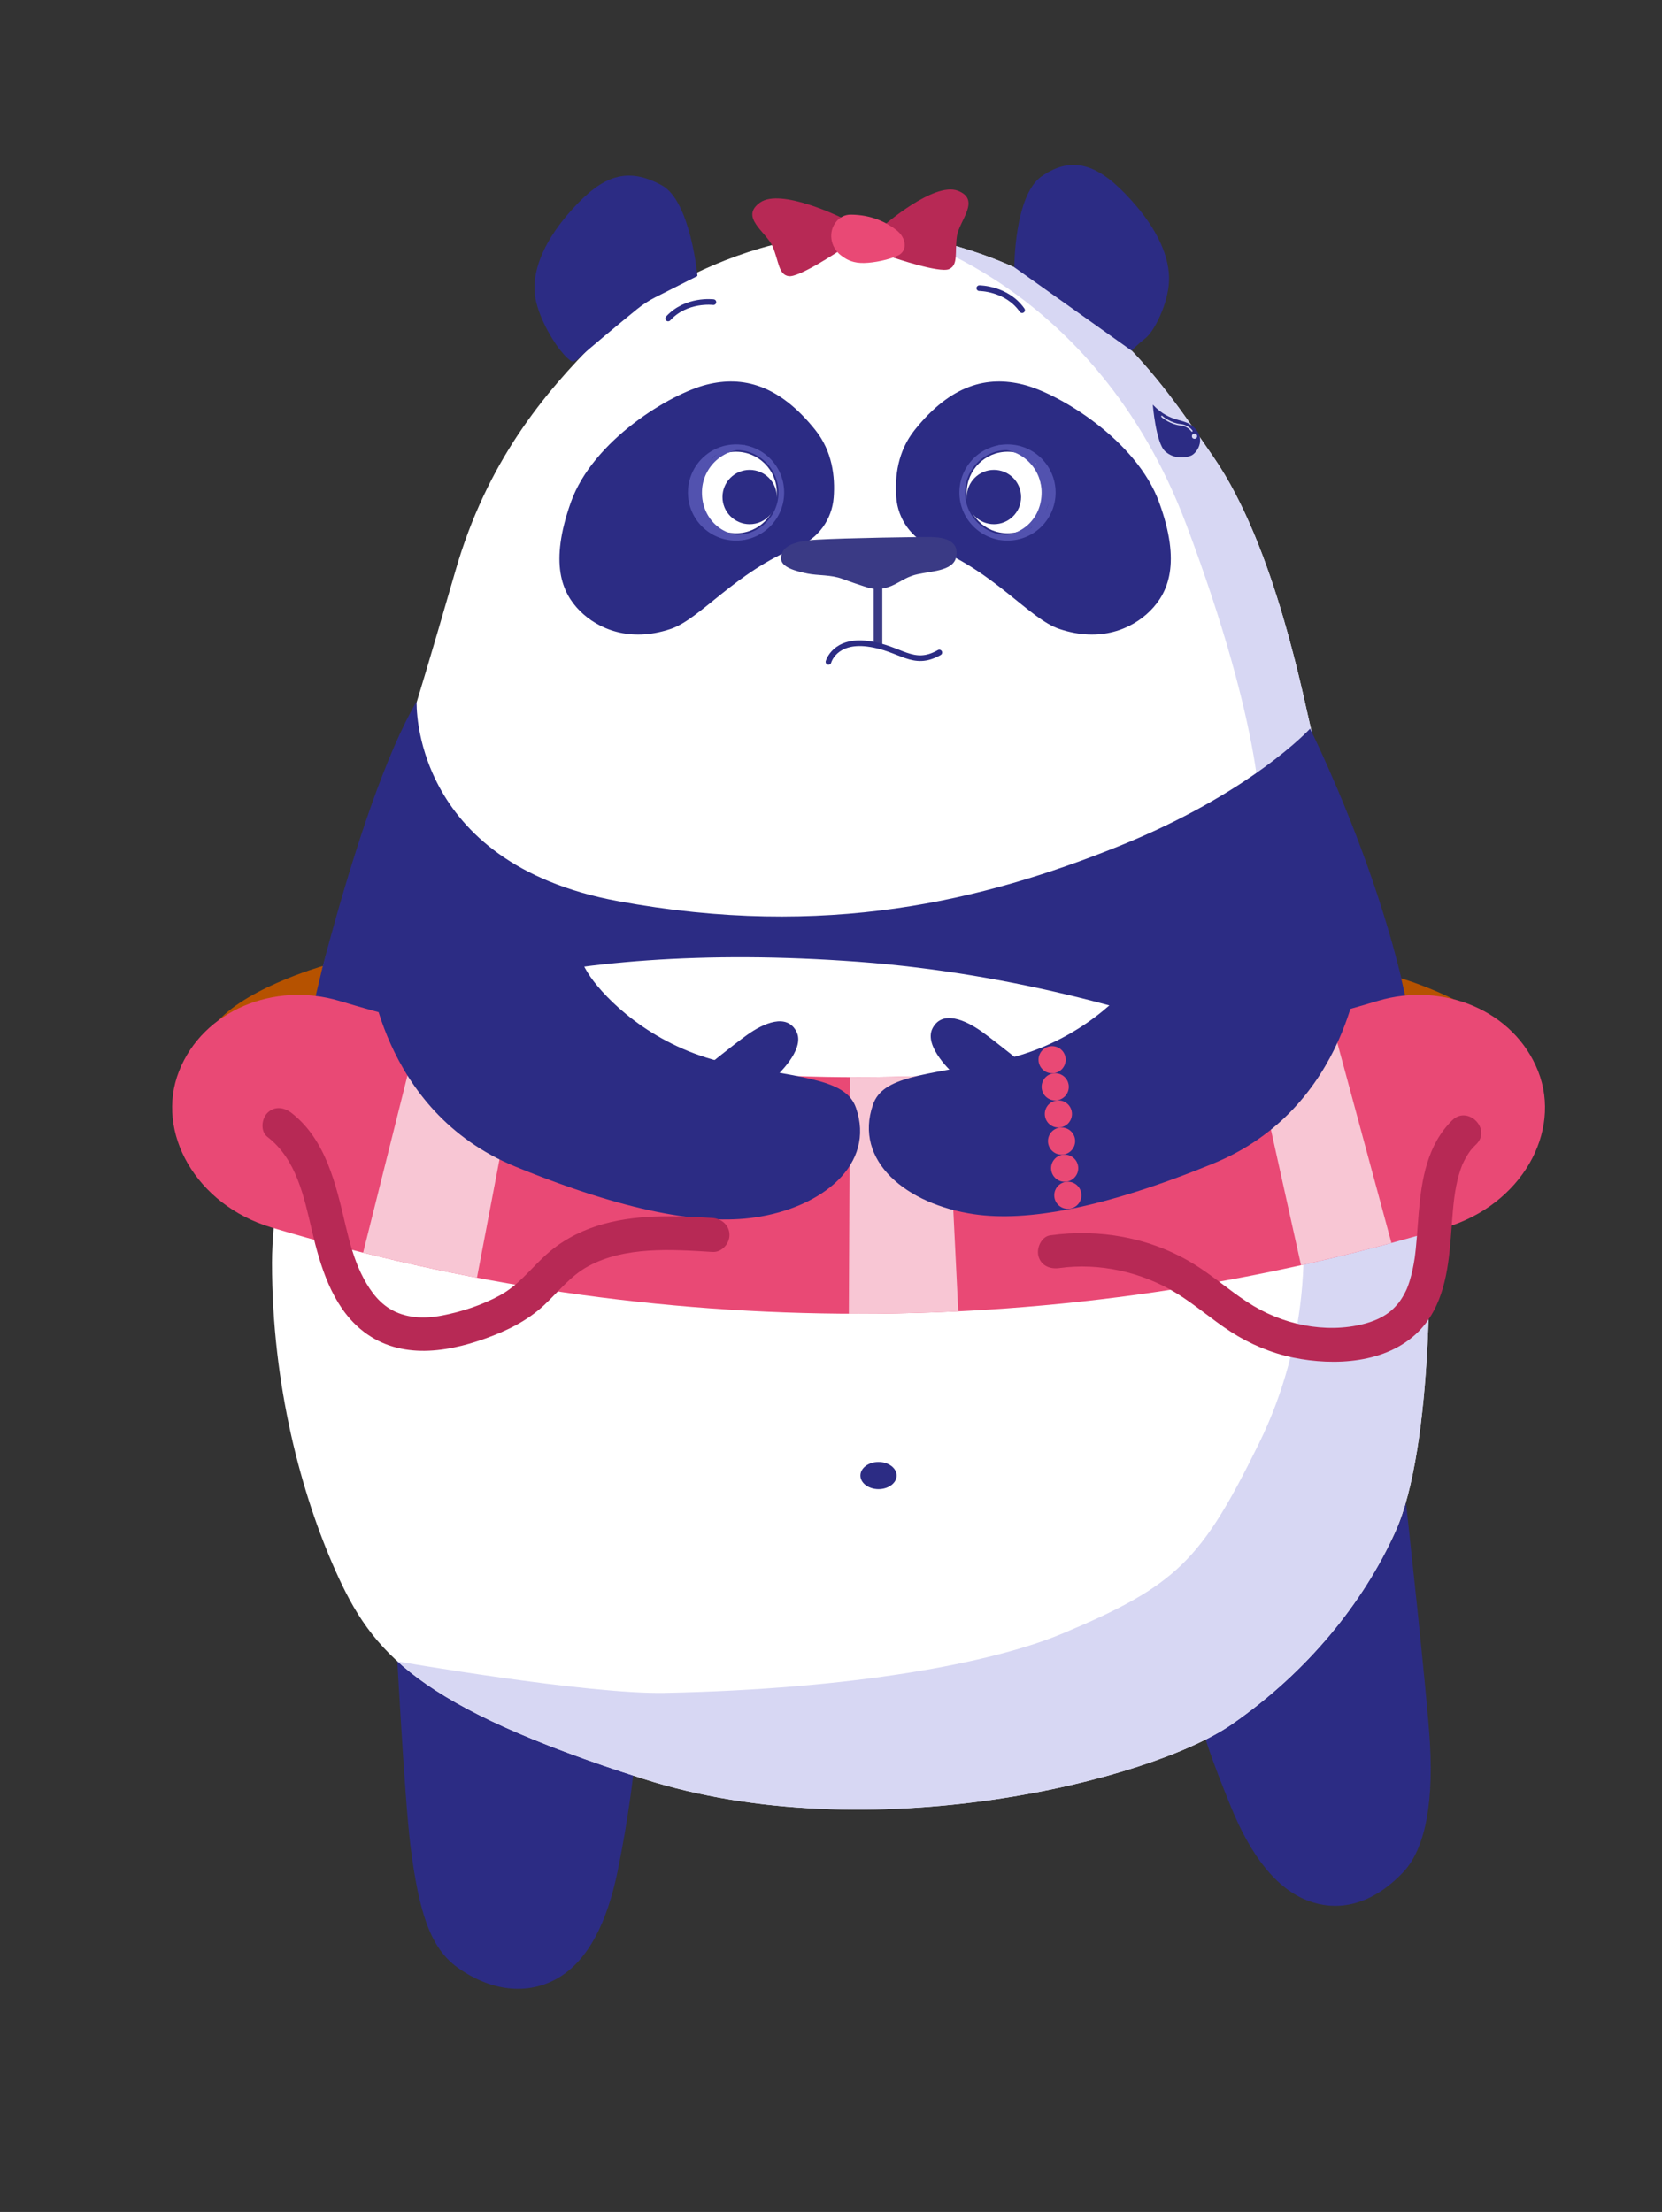 <?xml version="1.0" encoding="utf-8"?>
<!-- Generator: Adobe Illustrator 28.1.0, SVG Export Plug-In . SVG Version: 6.00 Build 0)  -->
<svg version="1.1" id="panda" xmlns="http://www.w3.org/2000/svg" xmlns:xlink="http://www.w3.org/1999/xlink" x="0px" y="0px"
	 viewBox="0 0 293.65 390.78" style="enable-background:new 0 0 293.65 390.78;" xml:space="preserve"><rect x="0" y="0" width="293.65" height="390.78" fill="#333333" stroke="none"/>
<style type="text/css">
	.st0{fill:#2C2C84;}
	.st1{clip-path:url(#XMLID_00000177473945676422182580000015676477135319985296_);fill:#D7D7F3;}
	.st2{fill:none;stroke:#2C2C84;stroke-linecap:round;stroke-miterlimit:10;}
	.st3{fill:#3A3A85;}
	.st4{fill:none;stroke:#D7D7F3;stroke-width:0.25;stroke-linecap:round;stroke-linejoin:round;stroke-miterlimit:10;}
	.st5{fill:#B65200;}
	.st6{display:none;}
	.st7{display:inline;}
	.st8{clip-path:url(#SVGID_00000094617431379669929740000014000088485695496592_);}
	.st9{clip-path:url(#SVGID_00000018212006585136456660000002666503520800272572_);fill:#2C2C84;}
	.st10{clip-path:url(#SVGID_00000018212006585136456660000002666503520800272572_);fill:#FFFFFF;}
	.st11{clip-path:url(#SVGID_00000095313868555601642860000007681062436196031618_);fill:#D7D7F3;}
	.st12{clip-path:url(#SVGID_00000132767359321302515380000016501627019250502284_);fill:#2C2C84;}
	
		.st13{clip-path:url(#SVGID_00000132767359321302515380000016501627019250502284_);fill:none;stroke:#2C2C84;stroke-width:3.574;stroke-linecap:round;stroke-miterlimit:10;}
	.st14{clip-path:url(#SVGID_00000132767359321302515380000016501627019250502284_);fill:#3A3A85;}
	
		.st15{clip-path:url(#SVGID_00000132767359321302515380000016501627019250502284_);fill:none;stroke:#D7D7F3;stroke-width:0.894;stroke-linecap:round;stroke-linejoin:round;stroke-miterlimit:10;}
	.st16{clip-path:url(#SVGID_00000132767359321302515380000016501627019250502284_);fill:#D7D7F3;}
	.st17{clip-path:url(#SVGID_00000132767359321302515380000016501627019250502284_);fill:#B72955;}
	.st18{clip-path:url(#SVGID_00000104698288205778765670000013539565847551518867_);fill:#E94975;}
	
		.st19{clip-path:url(#SVGID_00000130626571280208442380000012121632018863383700_);fill:none;stroke:#2C2C84;stroke-width:1.787;stroke-miterlimit:10;}
	.st20{clip-path:url(#SVGID_00000130626571280208442380000012121632018863383700_);fill:#E94975;}
	.st21{clip-path:url(#SVGID_00000130626571280208442380000012121632018863383700_);fill:#2C2C84;}
	.st22{clip-path:url(#SVGID_00000130626571280208442380000012121632018863383700_);fill:#B97D57;}
	.st23{clip-path:url(#SVGID_00000130626571280208442380000012121632018863383700_);fill:#663300;}
	.st24{clip-path:url(#XMLID_00000142157619839500424890000001279840500945161861_);fill:#F8C6D4;}
	.st25{fill:#B72955;}
	.st26{fill:#E94975;}
	.st27{fill:#FFFFFF;}
	.st28{fill:none;stroke:#5252AF;stroke-miterlimit:10;}
	.st29{fill:none;stroke:#5252AF;stroke-width:0.75;stroke-miterlimit:10;}
	.st30{fill:#5252AF;}
	.st31{fill:#D7D7F3;}
</style>
<g id="visage">
	<g id="membres">
		<path class="st0" d="M248.41,265.45c0,0,3.74,33.9,4.24,42.5c0.71,12.2-1.39,19.3-4.76,22.84c-5.52,5.79-11.47,7.04-16.85,4.98
			c-5.38-2.07-9.91-7.61-13.58-16.62c-3.67-9.01-4.42-11.84-4.42-11.84S242.81,286.5,248.41,265.45z"/>
		<path class="st0" d="M69.91,288.04c0,0,1.53,29.34,2.59,37.89c1.5,12.02,3.58,18.28,8.37,21.69c6.52,4.63,13.08,4.7,18,1.67
			c4.91-3.02,8.34-9.3,10.28-18.83c1.95-9.53,2.74-17.03,2.74-17.03S81.76,303.8,69.91,288.04z"/>
	</g>
	<g id="corps">
		<g>
			<defs>
				<path id="XMLID_00000160162192031099751910000003446381760129017526_" d="M56.06,175.11c0,0-8,31.99-8,47.98
					c0,21.78,5.2,40.91,11.2,54.38c6.47,14.52,14.39,23.99,54.38,36.79c39.98,12.8,89.67,0.31,103.96-9.6
					c13.53-9.38,23.31-21.6,28.94-34.05c6.67-14.75,6.73-51.04,5.13-65.44c-1.6-14.39-18.08-68.45-19.68-74.85
					c-1.6-6.4-6.55-33.58-17.59-49.58c-10.35-15.01-20.73-30.68-47.15-37.73s-52.01,7.35-61.61,16.94s-19.62,21.67-25.16,40.86
					c-4.63,16.04-6.82,23.11-6.82,23.11l-3.2,8C70.45,131.93,57.66,165.51,56.06,175.11z"/>
			</defs>
			<use xlink:href="#XMLID_00000160162192031099751910000003446381760129017526_"  style="overflow:visible;fill:#FFFFFF;"/>
			<clipPath id="XMLID_00000027568808952707269300000016280931441733933757_">
				<use xlink:href="#XMLID_00000160162192031099751910000003446381760129017526_"  style="overflow:visible;"/>
			</clipPath>
			<path style="clip-path:url(#XMLID_00000027568808952707269300000016280931441733933757_);fill:#D7D7F3;" d="M158.14,41.14
				c0,0,35.3,8.5,51.49,51.61c13.53,36.04,13.79,53.23,12.76,57.3c-1.02,4.06-8.23,22.86-8.23,22.86s8.26,10.34,13.23,27.05
				s3.88,37.16-5,55.15c-10.1,20.47-14.4,25-34.72,33.51c-12.4,5.19-36.93,9.79-70.17,10.46c-13.75,0.28-47.3-5.57-47.3-5.57
				l36.01,69.25l174.31-13.1l3.61-118.32L272.85,99.51l-7.23-64.34l-60.96-9.81l-62.32,5.78L158.14,41.14"/>
		</g>
		<ellipse id="nombril" class="st0" cx="155.22" cy="260.68" rx="3.2" ry="2.4"/>
	</g>
	<path class="st0" d="M164.69,96.6c-3.59-1.45-6.04-4.85-6.33-8.71c-0.28-3.68,0.24-8.17,3.26-11.94c6.4-8,12.8-9.6,19.19-8
		c6.4,1.6,20,9.85,23.99,20.79c3.93,10.77,1.6,15.99-1.6,19.19s-8.8,5.6-15.99,3.2C181.84,109.34,175.89,101.12,164.69,96.6z"/>
	<path class="st0" d="M140.97,96.6c3.59-1.45,6.04-4.85,6.33-8.71c0.28-3.68-0.24-8.17-3.26-11.94c-6.4-8-12.8-9.6-19.19-8
		c-6.4,1.6-20.1,9.82-23.99,20.79c-3.82,10.77-1.6,15.99,1.6,19.19s8.8,5.6,15.99,3.2C123.82,109.34,129.77,101.12,140.97,96.6z"/>
	<path class="st2" d="M173.03,50.91c0,0,4.84,0,7.56,3.89"/>
	<path class="st2" d="M126.05,53.38c0,0-4.8-0.62-8,2.89"/>
	<path class="st0" d="M179.21,47.22c0,0,0-12.67,4.8-16.05c5.85-4.12,10.58-1.59,15.69,4c5.11,5.59,6.99,10.55,6.85,14.47
		c-0.14,3.92-2.56,8.84-4.14,10.09c-1.57,1.24-2.47,2.22-2.47,2.22L179.21,47.22z"/>
	<path class="st0" d="M123.23,48.76c0,0-1.21-13.2-6.25-15.99c-6.26-3.47-10.58-1.59-15.69,4c-5.11,5.59-6.99,10.55-6.85,14.47
		c0.14,3.92,2.97,8.49,4.14,10.09c0.6,0.81,1.39,1.79,2.26,2.42c0.54,0.39,1.26-0.24,1.95-0.94c0.57-0.59,6.76-5.76,9.8-8.22
		c0.99-0.8,2.05-1.49,3.18-2.06L123.23,48.76z"/>
	<path class="st3" d="M156.08,103.95c-0.98,0.2-2.01,0.1-2.96-0.21c-1.18-0.38-2.97-0.98-4.25-1.46c-2.09-0.79-4.32-0.56-6.24-0.96
		c-1.92-0.4-4.63-1.07-4.63-2.65c0-1.86,1.58-3.05,6.38-3.33s18.35-0.51,20.43-0.45c2.09,0.06,5.02,0.73,4,3.95
		c-0.96,2.31-5.25,2.03-7.67,2.88C159.17,102.41,158.24,103.5,156.08,103.95z"/>
	<polygon class="st3" points="154.37,103.27 154.37,113.84 155.89,113.84 155.89,103.99 	"/>
	<path class="st4" d="M205,73.75c0.15,0.2,1.67,1.33,3.28,1.48c1.41,0.13,2.03,1.11,2.03,1.11"/>
	<path class="st0" d="M231.47,128.73c0,0,20.55,41.05,19.28,70.44c0,0-43.47-25.12-99.04-29.25s-87.08,8.49-99.12,18.83
		c0,0,10.22-46.44,21.02-64.82c0,0-1.18,28.49,35.57,35.27s64.59-0.12,88.22-9.59C221.04,140.15,231.47,128.73,231.47,128.73z"/>
</g>
<g id="accessoires">
	<path class="st5" d="M57.03,170.66c0,0-15.14,4.31-19.57,11.08s-4.42,6.78-4.42,6.78l22.21-10.35L57.03,170.66z"/>
	<path class="st5" d="M247.57,172.84c0,0,14.56,4.31,18.81,11.08c4.25,6.78,4.25,6.78,4.25,6.78l-21.35-10.35L247.57,172.84z"/>
	<path class="st0" d="M136.9,190.35c0,0,5.52-4.85,3.81-8.12c-1.71-3.27-5.8-1.47-8.7,0.6c-2.6,1.86-7.92,6.2-7.92,6.2L136.9,190.35
		z"/>
	<g class="st6">
		<g class="st7">
			<defs>
				<rect id="SVGID_1_" x="-653.69" y="-490.16" width="980.97" height="1356.4"/>
			</defs>
			<clipPath id="SVGID_00000021080969837600081020000003210803294273270195_">
				<use xlink:href="#SVGID_1_"  style="overflow:visible;"/>
			</clipPath>
			<g style="clip-path:url(#SVGID_00000021080969837600081020000003210803294273270195_);">
				<defs>
					
						<rect id="SVGID_00000018201829523359676550000005850309968267304612_" x="-653.69" y="-490.16" width="980.97" height="1356.4"/>
				</defs>
				<clipPath id="SVGID_00000111180017561382852960000013932331539864787854_">
					<use xlink:href="#SVGID_00000018201829523359676550000005850309968267304612_"  style="overflow:visible;"/>
				</clipPath>
				<path style="clip-path:url(#SVGID_00000111180017561382852960000013932331539864787854_);fill:#2C2C84;" d="M195.86,458.66
					c0,0,13.35,121.18,15.15,151.91c2.55,43.59-4.96,69-17.01,81.64c-19.72,20.69-40.98,25.17-60.22,17.79
					c-19.24-7.38-35.42-27.18-48.53-59.39c-13.11-32.2-15.81-42.32-15.81-42.32S175.86,533.91,195.86,458.66"/>
				<path style="clip-path:url(#SVGID_00000111180017561382852960000013932331539864787854_);fill:#2C2C84;" d="M-442.16,539.4
					c0,0,5.45,104.88,9.27,135.43c5.37,42.96,12.79,65.35,29.91,77.51c23.3,16.55,46.77,16.79,64.32,5.98
					c17.55-10.81,29.8-33.25,36.76-67.32c6.96-34.07,9.78-60.87,9.78-60.87S-399.8,595.73-442.16,539.4"/>
				<path style="clip-path:url(#SVGID_00000111180017561382852960000013932331539864787854_);fill:#FFFFFF;" d="M-491.66,135.75
					c0,0-28.58,114.34-28.58,171.5c0,77.85,18.57,146.22,40.02,194.37c23.11,51.89,51.45,85.75,194.37,131.48
					c142.92,45.73,320.52,1.12,371.59-34.3c48.36-33.54,83.33-77.19,103.46-121.69c23.84-52.73,24.05-182.45,18.33-233.9
					c-5.72-51.45-64.62-244.67-70.34-267.54c-5.72-22.87-23.43-120.01-62.88-177.22C37.29-255.19,0.21-311.22-94.23-336.41
					c-94.44-25.2-185.91,26.25-220.21,60.55c-34.3,34.3-70.13,77.46-89.95,146.06c-16.56,57.34-24.39,82.62-24.39,82.62
					l-11.43,28.58C-440.21-18.6-485.95,101.45-491.66,135.75"/>
			</g>
			<g style="clip-path:url(#SVGID_00000021080969837600081020000003210803294273270195_);">
				<defs>
					<path id="SVGID_00000079452173841155042230000003138050089827854736_" d="M-314.44-275.85c-34.3,34.3-70.13,77.45-89.94,146.06
						c-16.57,57.34-24.39,82.61-24.39,82.61l-11.43,28.58c0,0-45.73,120.05-51.45,154.35c0,0-28.58,114.34-28.58,171.5
						c0,77.85,18.57,146.22,40.02,194.37c23.11,51.89,51.45,85.75,194.37,131.48c142.92,45.74,320.52,1.12,371.59-34.3
						c48.36-33.54,83.33-77.19,103.46-121.69c23.84-52.73,24.05-182.45,18.33-233.9c-5.72-51.45-64.62-244.67-70.34-267.53
						c-5.72-22.87-23.43-120.01-62.88-177.22C37.29-255.2,0.21-311.22-94.23-336.42c-17.51-4.67-34.92-6.71-51.87-6.71
						C-220.62-343.12-286.5-303.8-314.44-275.85"/>
				</defs>
				<clipPath id="SVGID_00000016064538792569369780000012612893621615958675_">
					<use xlink:href="#SVGID_00000079452173841155042230000003138050089827854736_"  style="overflow:visible;"/>
				</clipPath>
				<path style="clip-path:url(#SVGID_00000016064538792569369780000012612893621615958675_);fill:#D7D7F3;" d="M-126.79-343.12
					c0,0,126.19,30.39,184.05,184.46c48.38,128.81,49.28,190.27,45.62,204.8c-3.65,14.53-29.43,81.71-29.43,81.71
					s29.53,36.96,47.29,96.68c17.75,59.72,13.88,132.82-17.86,197.13C66.78,494.83,51.43,511-21.23,541.42
					c-44.33,18.56-132,34.99-250.8,37.39c-49.14,0.99-169.08-19.91-169.08-19.91l128.73,247.51l623.06-46.81l12.91-422.9
					l-40.35-471.14l-25.83-229.99L39.51-399.51l-222.75,20.65L-126.79-343.12z"/>
			</g>
			<g style="clip-path:url(#SVGID_00000021080969837600081020000003210803294273270195_);">
				<defs>
					
						<rect id="SVGID_00000060004036887143356960000003874133316873576833_" x="-653.69" y="-490.16" width="980.97" height="1356.4"/>
				</defs>
				<clipPath id="SVGID_00000115482393516230122790000011851517231642369209_">
					<use xlink:href="#SVGID_00000060004036887143356960000003874133316873576833_"  style="overflow:visible;"/>
				</clipPath>
				<path style="clip-path:url(#SVGID_00000115482393516230122790000011851517231642369209_);fill:#2C2C84;" d="M-125.79,441.6
					c0,4.74-5.12,8.57-11.43,8.57c-6.31,0-11.43-3.84-11.43-8.57c0-4.74,5.12-8.57,11.43-8.57
					C-130.91,433.02-125.79,436.86-125.79,441.6"/>
				<path style="clip-path:url(#SVGID_00000115482393516230122790000011851517231642369209_);fill:#2C2C84;" d="M-103.36-144.88
					c-12.84-5.19-21.57-17.34-22.64-31.14c-1.02-13.17,0.87-29.18,11.65-42.66c22.87-28.58,45.73-34.3,68.6-28.58
					c22.87,5.72,71.5,35.22,85.75,74.32c14.04,38.5,5.72,57.17-5.72,68.6C22.85-92.92,2.84-84.34-22.89-92.92
					C-42.08-99.32-63.34-128.71-103.36-144.88"/>
				<path style="clip-path:url(#SVGID_00000115482393516230122790000011851517231642369209_);fill:#2C2C84;" d="M-188.18-144.88
					c12.84-5.19,21.57-17.34,22.64-31.14c1.02-13.17-0.87-29.18-11.65-42.66c-22.87-28.58-45.73-34.3-68.6-28.58
					c-22.87,5.72-71.83,35.1-85.75,74.32c-13.67,38.5-5.72,57.17,5.72,68.6c11.43,11.43,31.44,20.01,57.17,11.43
					C-249.46-99.32-228.19-128.71-188.18-144.88"/>
				
					<path style="clip-path:url(#SVGID_00000115482393516230122790000011851517231642369209_);fill:none;stroke:#2C2C84;stroke-width:3.574;stroke-linecap:round;stroke-miterlimit:10;" d="
					M-73.56-308.17c0,0,17.29,0.01,27.02,13.91"/>
				
					<path style="clip-path:url(#SVGID_00000115482393516230122790000011851517231642369209_);fill:none;stroke:#2C2C84;stroke-width:3.574;stroke-linecap:round;stroke-miterlimit:10;" d="
					M-241.49-299.35c0,0-17.15-2.2-28.58,10.33"/>
				<path style="clip-path:url(#SVGID_00000115482393516230122790000011851517231642369209_);fill:#2C2C84;" d="M-51.47-321.37
					c0,0,0-45.3,17.15-57.38c20.9-14.73,37.82-5.68,56.07,14.31c18.25,19.99,25,37.7,24.48,51.71c-0.51,14.01-9.15,31.61-14.8,36.07
					c-5.59,4.42-8.82,7.92-8.82,7.92L-51.47-321.37z"/>
				<path style="clip-path:url(#SVGID_00000115482393516230122790000011851517231642369209_);fill:#2C2C84;" d="M-251.56-315.87
					c0,0-4.32-47.17-22.35-57.17c-22.36-12.4-37.82-5.68-56.07,14.31c-18.25,19.99-25,37.7-24.48,51.71
					c0.51,14.02,10.61,30.35,14.8,36.07c2.13,2.91,4.96,6.4,8.08,8.65c1.92,1.39,4.52-0.85,6.97-3.38
					c2.05-2.11,24.18-20.6,35.03-29.38c3.52-2.86,7.33-5.32,11.38-7.36L-251.56-315.87z"/>
				<path style="clip-path:url(#SVGID_00000115482393516230122790000011851517231642369209_);fill:#3A3A85;" d="M-134.13-118.59
					c-3.52,0.73-7.18,0.37-10.6-0.74c-4.23-1.38-10.6-3.5-15.19-5.23c-7.47-2.82-15.46-2.01-22.32-3.42
					c-6.86-1.41-16.55-3.84-16.55-9.48c0-6.66,5.65-10.89,22.8-11.91c17.15-1.01,65.58-1.82,73.04-1.61
					c7.47,0.2,17.94,2.62,14.32,14.12c-3.42,8.27-18.75,7.26-27.43,10.29C-123.11-124.11-126.43-120.19-134.13-118.59"/>
				<polygon style="clip-path:url(#SVGID_00000115482393516230122790000011851517231642369209_);fill:#3A3A85;" points="
					-140.27,-121.03 -140.27,-83.26 -134.82,-83.26 -134.82,-118.46 				"/>
				
					<path style="clip-path:url(#SVGID_00000115482393516230122790000011851517231642369209_);fill:none;stroke:#D7D7F3;stroke-width:0.894;stroke-linecap:round;stroke-linejoin:round;stroke-miterlimit:10;" d="
					M40.69-226.53c0.52,0.7,5.98,4.75,11.72,5.28c5.04,0.46,7.25,3.99,7.25,3.99"/>
				<path style="clip-path:url(#SVGID_00000115482393516230122790000011851517231642369209_);fill:#D7D7F3;" d="M-81.45-176.28
					c16.81-15.8,49.93-15.97,60.55,6.93C-38.86-183.58-59.99-181.84-81.45-176.28"/>
				<path style="clip-path:url(#SVGID_00000115482393516230122790000011851517231642369209_);fill:#D7D7F3;" d="M-266.45-171.06
					c13.83-18.47,46.42-24.36,60.84-3.64C-225.76-185.61-246.27-180.24-266.45-171.06"/>
				<path style="clip-path:url(#SVGID_00000115482393516230122790000011851517231642369209_);fill:#B72955;" d="M-164.42-88.53
					c0,0,31.59,6.91,61.23-0.9c0,0,0.43,35.96-4.29,51.53c-4.71,15.57-11.2,28.41-22.63,30.67c-7.6,1.51-15.85,0.88-20.72-3.01
					c-4.68-3.73-11.55-8.36-13.88-25.86C-167.05-53.6-167.13-68.84-164.42-88.53"/>
			</g>
			<g style="clip-path:url(#SVGID_00000021080969837600081020000003210803294273270195_);">
				<defs>
					<path id="SVGID_00000008865097650122075510000001555673008943414158_" d="M-164.42-88.53c-2.71,19.69-2.63,34.93-0.3,52.43
						c2.33,17.5,9.2,22.13,13.88,25.86c4.87,3.89,13.13,4.52,20.72,3.01c11.44-2.27,17.92-15.11,22.64-30.68
						c4.71-15.57,4.29-51.53,4.29-51.53C-132.83-81.62-164.42-88.53-164.42-88.53"/>
				</defs>
				<clipPath id="SVGID_00000146497370026180111890000008389544734002880672_">
					<use xlink:href="#SVGID_00000008865097650122075510000001555673008943414158_"  style="overflow:visible;"/>
				</clipPath>
				<path style="clip-path:url(#SVGID_00000146497370026180111890000008389544734002880672_);fill:#E94975;" d="M-156.3-16.54
					c0,0,9.54-12.21,17.28-12.88c7.77-0.67,10.93,0.64,16.49,4.24c5.56,3.6,5.5,5.9,5.5,5.9s-7.27,10.81-13.67,11.84
					c-4.2,0.67-12.22,1.33-21.98-5.66C-156.62-15.92-156.3-16.54-156.3-16.54"/>
			</g>
			<g style="clip-path:url(#SVGID_00000021080969837600081020000003210803294273270195_);">
				<defs>
					
						<rect id="SVGID_00000072248262180479819320000016275370006543326608_" x="-653.69" y="-490.16" width="980.97" height="1356.4"/>
				</defs>
				<clipPath id="SVGID_00000083810185531854137590000013757483311829543588_">
					<use xlink:href="#SVGID_00000072248262180479819320000016275370006543326608_"  style="overflow:visible;"/>
				</clipPath>
				
					<path style="clip-path:url(#SVGID_00000083810185531854137590000013757483311829543588_);fill:none;stroke:#2C2C84;stroke-width:1.787;stroke-miterlimit:10;" d="
					M-164.42-88.53c0,0,31.59,6.91,61.23-0.9c0,0,0.43,35.96-4.29,51.53c-4.71,15.57-11.2,28.41-22.63,30.67
					c-7.6,1.51-15.85,0.88-20.72-3.01c-4.68-3.73-11.55-8.36-13.88-25.86C-167.05-53.6-167.13-68.84-164.42-88.53z"/>
				<path style="clip-path:url(#SVGID_00000083810185531854137590000013757483311829543588_);fill:#E94975;" d="M51.03-79.33
					c0,11.89-15.91,21.53-35.54,21.53s-35.54-9.64-35.54-21.53s15.91-21.53,35.54-21.53S51.03-91.22,51.03-79.33"/>
				<path style="clip-path:url(#SVGID_00000083810185531854137590000013757483311829543588_);fill:#E94975;" d="M-266.63-87.19
					c0,11.89-15.91,21.53-35.54,21.53s-35.54-9.64-35.54-21.53s15.91-21.53,35.54-21.53S-266.63-99.08-266.63-87.19"/>
				<path style="clip-path:url(#SVGID_00000083810185531854137590000013757483311829543588_);fill:#2C2C84;" d="M135.33-30.02
					c0,0,73.47,146.72,68.92,251.77c0,0-155.38-89.78-354.01-104.56c-198.62-14.77-311.26,30.34-354.3,67.29
					c0,0,36.53-165.98,75.14-231.68c0,0-4.22,101.83,127.14,126.07c131.36,24.24,230.87-0.44,315.34-34.27
					C98.02,10.79,135.33-30.02,135.33-30.02"/>
				<path style="clip-path:url(#SVGID_00000083810185531854137590000013757483311829543588_);fill:#2C2C84;" d="M-202.7,190.24
					c0,0,19.72-17.34,13.63-29.02c-6.09-11.67-20.72-5.27-31.11,2.16c-9.3,6.64-28.29,22.16-28.29,22.16L-202.7,190.24z"/>
				<path style="clip-path:url(#SVGID_00000083810185531854137590000013757483311829543588_);fill:#2C2C84;" d="M-89.47,188.2
					c0,0-19.72-17.34-13.63-29.02c6.09-11.67,20.72-5.27,31.11,2.16c9.3,6.64,28.29,22.16,28.29,22.16L-89.47,188.2z"/>
				<path style="clip-path:url(#SVGID_00000083810185531854137590000013757483311829543588_);fill:#B97D57;" d="M-63.27,93.4
					c8.43,31.01,13.04,63.77-3.97,89.58c-10.16,15.49-25.39,29.23-43.35,35.88c-24.74,9.15-47.55,9.6-69.3,1.84
					c-16.57-5.88-32.97-13.92-42.78-30.34c-4.54-7.57-10.23-14.71-13.81-23.29c-12.12-29.06-8.92-60.62,5.83-85.85
					c10.25-17.37,23.48-26,43.52-34.36c8.89-3.71,17.24-6.98,25.31-9.33c0.1,1.7,0.46,3.44,1.15,5.09
					c3.2,7.67,11.85,11.37,19.59,8.45c3.7,6.9,12.08,9.95,19.48,6.86c1.61-0.67,3.03-1.57,4.25-2.69c4.15,5.17,11.4,7.21,17.89,4.51
					c2.96-1.24,5.33-3.3,6.94-5.81C-79.36,64.62-67.23,78.63-63.27,93.4"/>
				<path style="clip-path:url(#SVGID_00000083810185531854137590000013757483311829543588_);fill:#663300;" d="M-110.2,135.22
					c0.04,3.35-4.78,6.12-10.77,6.19c-5.99,0.08-10.88-2.57-10.93-5.92c-0.04-3.34,4.78-6.12,10.77-6.19
					C-115.13,129.23-110.24,131.88-110.2,135.22"/>
				<path style="clip-path:url(#SVGID_00000083810185531854137590000013757483311829543588_);fill:#663300;" d="M-162.72,122.04
					c0.02,1.6-2.28,2.92-5.14,2.96c-2.86,0.04-5.2-1.23-5.21-2.82c-0.02-1.6,2.28-2.92,5.14-2.96
					C-165.08,119.18-162.75,120.45-162.72,122.04"/>
				<path style="clip-path:url(#SVGID_00000083810185531854137590000013757483311829543588_);fill:#663300;" d="M-86,91.21
					c0.02,1.6-2.28,2.92-5.14,2.96c-2.86,0.04-5.2-1.23-5.21-2.82c-0.02-1.6,2.28-2.92,5.14-2.96C-88.36,88.35-86.02,89.62-86,91.21
					"/>
				<path style="clip-path:url(#SVGID_00000083810185531854137590000013757483311829543588_);fill:#663300;" d="M-99.62,187.86
					c-1.53,0.45-3.43-1.4-4.25-4.14c-0.81-2.75-0.23-5.34,1.3-5.79c1.53-0.45,3.43,1.4,4.24,4.15
					C-97.5,184.81-98.09,187.4-99.62,187.86"/>
				<path style="clip-path:url(#SVGID_00000083810185531854137590000013757483311829543588_);fill:#663300;" d="M-194.96,186.19
					c-1.53,0.45-3.43-1.4-4.25-4.14c-0.81-2.75-0.23-5.34,1.3-5.79c1.53-0.45,3.43,1.4,4.24,4.15
					C-192.85,183.15-193.43,185.74-194.96,186.19"/>
				<path style="clip-path:url(#SVGID_00000083810185531854137590000013757483311829543588_);fill:#663300;" d="M-179.67,83
					c-1.1,3.16-6.58,4.11-12.24,2.14c-5.66-1.98-9.35-6.14-8.25-9.29c1.1-3.16,6.58-4.11,12.24-2.14
					C-182.26,75.68-178.56,79.84-179.67,83"/>
				<path style="clip-path:url(#SVGID_00000083810185531854137590000013757483311829543588_);fill:#663300;" d="M-76.19,145.64
					c-3.35,0.04-6.12-4.78-6.19-10.77c-0.08-5.99,2.57-10.88,5.92-10.93c3.34-0.04,6.12,4.78,6.19,10.77
					C-70.2,140.71-72.85,145.6-76.19,145.64"/>
				<path style="clip-path:url(#SVGID_00000083810185531854137590000013757483311829543588_);fill:#663300;" d="M-205.33,143.72
					c2.91,1.65,3.52,6.06,1.37,9.84c-2.15,3.78-6.25,5.5-9.16,3.85c-2.91-1.65-3.52-6.06-1.37-9.84
					C-212.33,143.79-208.23,142.07-205.33,143.72"/>
				<path style="clip-path:url(#SVGID_00000083810185531854137590000013757483311829543588_);fill:#663300;" d="M-208.07,93.53
					c2.91,1.65,3.52,6.06,1.37,9.84c-2.15,3.78-6.25,5.5-9.16,3.85c-2.91-1.65-3.52-6.06-1.37-9.84
					C-215.07,93.6-210.97,91.88-208.07,93.53"/>
				<path style="clip-path:url(#SVGID_00000083810185531854137590000013757483311829543588_);fill:#663300;" d="M-123.31,77.53
					c2.91,1.65,3.22,6.57,0.71,10.99c-2.51,4.41-6.91,6.65-9.81,5c-2.91-1.65-3.22-6.57-0.71-10.99
					C-130.61,78.11-126.22,75.88-123.31,77.53"/>
				<path style="clip-path:url(#SVGID_00000083810185531854137590000013757483311829543588_);fill:#663300;" d="M-146.14,179.45
					c2.91,1.65,3.22,6.57,0.71,10.99c-2.51,4.41-6.91,6.65-9.81,5c-2.91-1.65-3.22-6.57-0.71-10.99
					C-153.44,180.03-149.05,177.8-146.14,179.45"/>
				<path style="clip-path:url(#SVGID_00000083810185531854137590000013757483311829543588_);fill:#2C2C84;" d="M-459.41,118.45
					c0,0,6.81,92.86,93.02,128.13c69.56,28.46,117.91,36.84,150.94,32.07c42.83-6.18,76.47-33.58,63.98-69.3
					c-6.16-17.62-31.34-18.43-77.67-27.36c-46.33-8.93-76.16-37.06-87.97-52.48c-11.81-15.42-10.59-26.49-10.59-26.49"/>
				<path style="clip-path:url(#SVGID_00000083810185531854137590000013757483311829543588_);fill:#2C2C84;" d="M167.24,116.4
					c0,0-6.81,92.86-93.02,128.13C4.66,273-43.69,281.38-76.72,276.61c-42.83-6.18-76.47-33.58-63.98-69.3
					c6.16-17.62,31.34-18.43,77.67-27.36c46.33-8.93,76.16-37.06,87.97-52.48c11.81-15.42,10.59-26.49,10.59-26.49"/>
			</g>
		</g>
	</g>
	<g>
		<g>
			<defs>
				<path id="XMLID_00000028286056485995702200000005459258398260052890_" d="M255.45,216.85c-67.66,20.33-139.83,20.33-207.5,0
					c-13.36-4-20.55-16.85-16.33-27.58c0,0,0,0,0,0c4.22-10.75,16.81-15.89,28.35-12.44c59.82,17.97,123.63,17.97,183.45,0
					c11.54-3.45,24.13,1.69,28.35,12.44c0,0,0,0,0,0C276,200,268.81,212.84,255.45,216.85z"/>
			</defs>
			<clipPath id="XMLID_00000100343388985139921080000003574735947926527414_">
				<use xlink:href="#XMLID_00000028286056485995702200000005459258398260052890_"  style="overflow:visible;"/>
			</clipPath>
		</g>
		<g>
			<defs>
				<path id="XMLID_00000112606308504314124760000007223460180197571259_" d="M255.45,216.85c-67.66,20.33-139.83,20.33-207.5,0
					c-13.36-4-20.55-16.85-16.33-27.58c0,0,0,0,0,0c4.22-10.75,16.81-15.89,28.35-12.44c59.82,17.97,123.63,17.97,183.45,0
					c11.54-3.45,24.13,1.69,28.35,12.44c0,0,0,0,0,0C276,200,268.81,212.84,255.45,216.85z"/>
			</defs>
			<use xlink:href="#XMLID_00000112606308504314124760000007223460180197571259_"  style="overflow:visible;fill:#E94975;"/>
			<clipPath id="XMLID_00000145032673367122536300000014816470388757919382_">
				<use xlink:href="#XMLID_00000112606308504314124760000007223460180197571259_"  style="overflow:visible;"/>
			</clipPath>
			<path style="clip-path:url(#XMLID_00000145032673367122536300000014816470388757919382_);fill:#F8C6D4;" d="M83.61,229.21
				c-6.8-1.29-13.57-2.78-20.31-4.47c4.39-17.53,8.77-35.06,13.16-52.59c5.73,1.43,11.5,2.7,17.29,3.8
				C90.36,193.7,86.98,211.46,83.61,229.21z"/>
			<path style="clip-path:url(#XMLID_00000145032673367122536300000014816470388757919382_);fill:#F8C6D4;" d="M169.59,237.37
				c-6.54,0.32-13.09,0.46-19.64,0.43c0.09-18.07,0.17-36.14,0.26-54.21c5.58,0.03,11.16-0.1,16.73-0.37
				C167.83,201.28,168.71,219.33,169.59,237.37z"/>
			<path style="clip-path:url(#XMLID_00000145032673367122536300000014816470388757919382_);fill:#F8C6D4;" d="M247.47,225.6
				c-5.39,1.46-10.81,2.79-16.25,4c-3.92-17.64-7.83-35.28-11.75-52.92c4.63-1.03,9.25-2.17,13.85-3.41
				C238.03,190.71,242.75,208.15,247.47,225.6z"/>
		</g>
		<g>
			<defs>
				<path id="XMLID_00000067918776134349852130000008491841621116327562_" d="M255.45,216.85c-67.66,20.33-139.83,20.33-207.5,0
					c-13.36-4-20.55-16.85-16.33-27.58c0,0,0,0,0,0c4.22-10.75,16.81-15.89,28.35-12.44c59.82,17.97,123.63,17.97,183.45,0
					c11.54-3.45,24.13,1.69,28.35,12.44c0,0,0,0,0,0C276,200,268.81,212.84,255.45,216.85z"/>
			</defs>
			<clipPath id="XMLID_00000061467794330670254720000001782561701664157860_">
				<use xlink:href="#XMLID_00000067918776134349852130000008491841621116327562_"  style="overflow:visible;"/>
			</clipPath>
		</g>
	</g>
	<path class="st0" d="M168.58,189.78c0,0-5.52-4.85-3.81-8.12s5.8-1.47,8.7,0.6c2.6,1.86,7.92,6.2,7.92,6.2L168.58,189.78z"/>
	<path class="st0" d="M65.08,170.27c0,0,1.9,25.98,26.02,35.85c19.46,7.96,32.99,10.31,42.23,8.97c11.98-1.73,21.39-9.4,17.9-19.39
		c-1.72-4.93-8.77-5.16-21.73-7.66s-21.31-10.37-24.61-14.68c-3.3-4.31-2.96-7.41-2.96-7.41"/>
	<path class="st0" d="M240.4,169.7c0,0-1.9,25.98-26.02,35.85c-19.46,7.96-32.99,10.31-42.23,8.97c-11.98-1.73-21.39-9.4-17.9-19.39
		c1.72-4.93,8.77-5.16,21.73-7.66c12.96-2.5,21.31-10.37,24.61-14.68c3.3-4.31,2.96-7.41,2.96-7.41"/>
	<g>
		<path class="st25" d="M156.05,39.92c0,0,8.92-7.81,13.14-6.24c4.21,1.58,0.29,5.26-0.12,8.06s0.3,5.08-1.4,5.81
			s-9.79-2.03-9.79-2.03L156.05,39.92z"/>
		<path class="st25" d="M148.59,38.41c0,0-10.64-5.24-14.3-2.63c-3.66,2.61,1.08,5.16,2.21,7.76c1.13,2.6,1.02,4.99,2.86,5.25
			c1.84,0.26,8.93-4.49,8.93-4.49L148.59,38.41z"/>
		<path class="st26" d="M148.6,45.13c-1.91-1.44-2.36-4.26-0.77-6.06c0.6-0.68,1.41-1.16,2.51-1.15c3.68,0.02,6.33,1.38,8.08,2.76
			c1.76,1.38,1.92,3.64,0.3,4.43c-1.63,0.79-4.24,1.31-6.03,1.35c-1.79,0.04-2.93-0.47-3.82-1.14
			C148.78,45.26,148.69,45.2,148.6,45.13z"/>
	</g>
	<g id="OEIL_00000032638425445224904740000012354189077532146580_">
		<circle class="st27" cx="178.01" cy="87.01" r="7.2"/>
		<circle class="st28" cx="178.01" cy="87.01" r="8"/>
		<path class="st29" d="M176.41,79.01c4.42,0,8,3.58,8,8s-3.2,8-8,8"/>
		<polygon class="st30" points="183.61,81.41 185.39,84.24 186.1,86.75 183.78,93.04 182.17,93.41 184.54,88.12 183.05,81.87 
			181.16,80.16 		"/>
		<circle class="st0" cx="175.61" cy="87.81" r="4.8"/>
	</g>
	<g id="oeil_00000012439958535568033730000012257742901617794746_">
		<circle class="st27" cx="130.05" cy="87.01" r="7.2"/>
		<circle class="st28" cx="130.05" cy="87.01" r="8"/>
		<path class="st29" d="M131.65,79.01c-4.42,0-8,3.58-8,8s3.2,8,8,8"/>
		<path class="st30" d="M124.18,81.71l-1.42,2.25l-0.71,2.52l2.33,6.28l1.87,0.95l-3.35-5.89l1.89-4.88
			c0.21-0.87,0.68-1.66,1.34-2.27l0.86-0.78l-1.84,0.94C124.75,81.03,124.42,81.33,124.18,81.71z"/>
		<polygon class="st30" points="124.45,81.41 122.05,87.01 123.25,91.22 124.44,91.22 123.65,87.01 124.34,83.76 		"/>
		<circle class="st0" cx="132.45" cy="87.81" r="4.8"/>
	</g>
	<path class="st2" d="M146.38,116.93c0,0,1.06-3.95,6.93-3.2c5.87,0.75,7.94,4.23,12.65,1.55"/>
	<g>
		<path class="st0" d="M203.68,71.49c0,0,0.54,6.75,2.18,8.24c1.61,1.47,3.73,1.15,4.62,0.75c0.94-0.43,2.59-2.68,0.69-4.77
			C209.3,73.65,207.01,74.97,203.68,71.49z"/>
		<path class="st4" d="M205.28,73.56c0.15,0.2,1.67,1.33,3.28,1.48c1.41,0.13,2.03,1.11,2.03,1.11"/>
		<circle class="st31" cx="211.05" cy="77.07" r="0.46"/>
	</g>
	<g>
		<circle class="st26" cx="185.89" cy="187.22" r="2.4"/>
		<circle class="st26" cx="186.44" cy="192.01" r="2.4"/>
		<circle class="st26" cx="187" cy="196.8" r="2.4"/>
		<circle class="st26" cx="187.56" cy="201.59" r="2.4"/>
		<circle class="st26" cx="188.11" cy="206.38" r="2.4"/>
		<circle class="st26" cx="188.67" cy="211.17" r="2.4"/>
	</g>
</g>
<g>
	<g>
		<path class="st25" d="M256.58,197.92c-4.39,4.32-5.41,10.41-5.91,16.29c-0.12,1.42-0.21,2.85-0.33,4.27
			c-0.06,0.71-0.12,1.41-0.19,2.12c-0.03,0.32-0.07,0.65-0.11,0.97c-0.02,0.16-0.04,0.32-0.06,0.48c-0.07,0.53,0.06-0.37-0.02,0.16
			c-0.21,1.39-0.49,2.77-0.9,4.11c-0.09,0.29-0.19,0.58-0.29,0.86c-0.04,0.11-0.32,0.79-0.15,0.4c-0.28,0.64-0.61,1.26-0.98,1.84
			c-0.16,0.25-0.33,0.5-0.5,0.74c0.24-0.32-0.21,0.25-0.29,0.33c-0.45,0.51-0.95,1.01-1.5,1.42c-1.31,0.97-2.81,1.57-4.37,1.98
			c-3.38,0.89-7.07,0.9-10.49,0.25c-3.68-0.7-7.06-2.1-10.19-4.16c-3.28-2.15-6.23-4.77-9.59-6.8c-7.55-4.56-16.44-6.13-25.13-4.94
			c-1.61,0.22-2.48,2.28-2.1,3.69c0.48,1.73,2.08,2.32,3.69,2.1c7.04-0.97,14.45,0.67,20.51,4.33c3.42,2.07,6.42,4.75,9.78,6.92
			c3.34,2.16,7.11,3.75,11.01,4.56c7.33,1.51,16.49,1.04,22.11-4.55c4.42-4.39,5.29-10.74,5.76-16.66c0.26-3.2,0.39-6.3,0.94-9.07
			c0.15-0.76,0.33-1.52,0.56-2.26c0.12-0.39,0.24-0.78,0.39-1.16c0.05-0.14,0.11-0.28,0.16-0.42c0.19-0.47-0.16,0.34,0.05-0.11
			c0.32-0.68,0.68-1.34,1.1-1.96c0.08-0.13,0.17-0.25,0.26-0.37c0.32-0.44-0.44,0.49,0.19-0.23c0.27-0.31,0.55-0.61,0.85-0.9
			C263.57,199.45,259.33,195.21,256.58,197.92L256.58,197.92z"/>
	</g>
</g>
<g>
	<g>
		<path class="st25" d="M125.88,215.18c-6.77-0.42-13.88-0.7-20.43,1.41c-3.41,1.1-6.55,2.84-9.18,5.28
			c-2.64,2.44-4.73,5.22-7.93,6.97c-3.14,1.72-6.72,2.89-10.23,3.57c-3.16,0.61-6.52,0.51-9.32-1.24c-2.22-1.39-3.78-3.69-5.01-6.24
			c-1.23-2.55-2.06-5.59-2.74-8.5c-1.67-7.11-3.46-15.11-9.55-19.82c-1.28-0.99-2.99-1.25-4.24,0c-1.03,1.03-1.29,3.25,0,4.24
			c5.12,3.96,6.45,10.52,7.88,16.63c1.44,6.17,3.5,13.05,8.53,17.3c6.41,5.41,14.76,4.33,22.13,1.68c3.78-1.36,7.37-3.11,10.33-5.87
			c2.61-2.43,4.68-5.21,7.87-6.92c6.5-3.49,14.65-2.94,21.9-2.49c1.62,0.1,3-1.45,3-3C128.88,216.47,127.5,215.28,125.88,215.18
			L125.88,215.18z"/>
	</g>
</g>
</svg>
